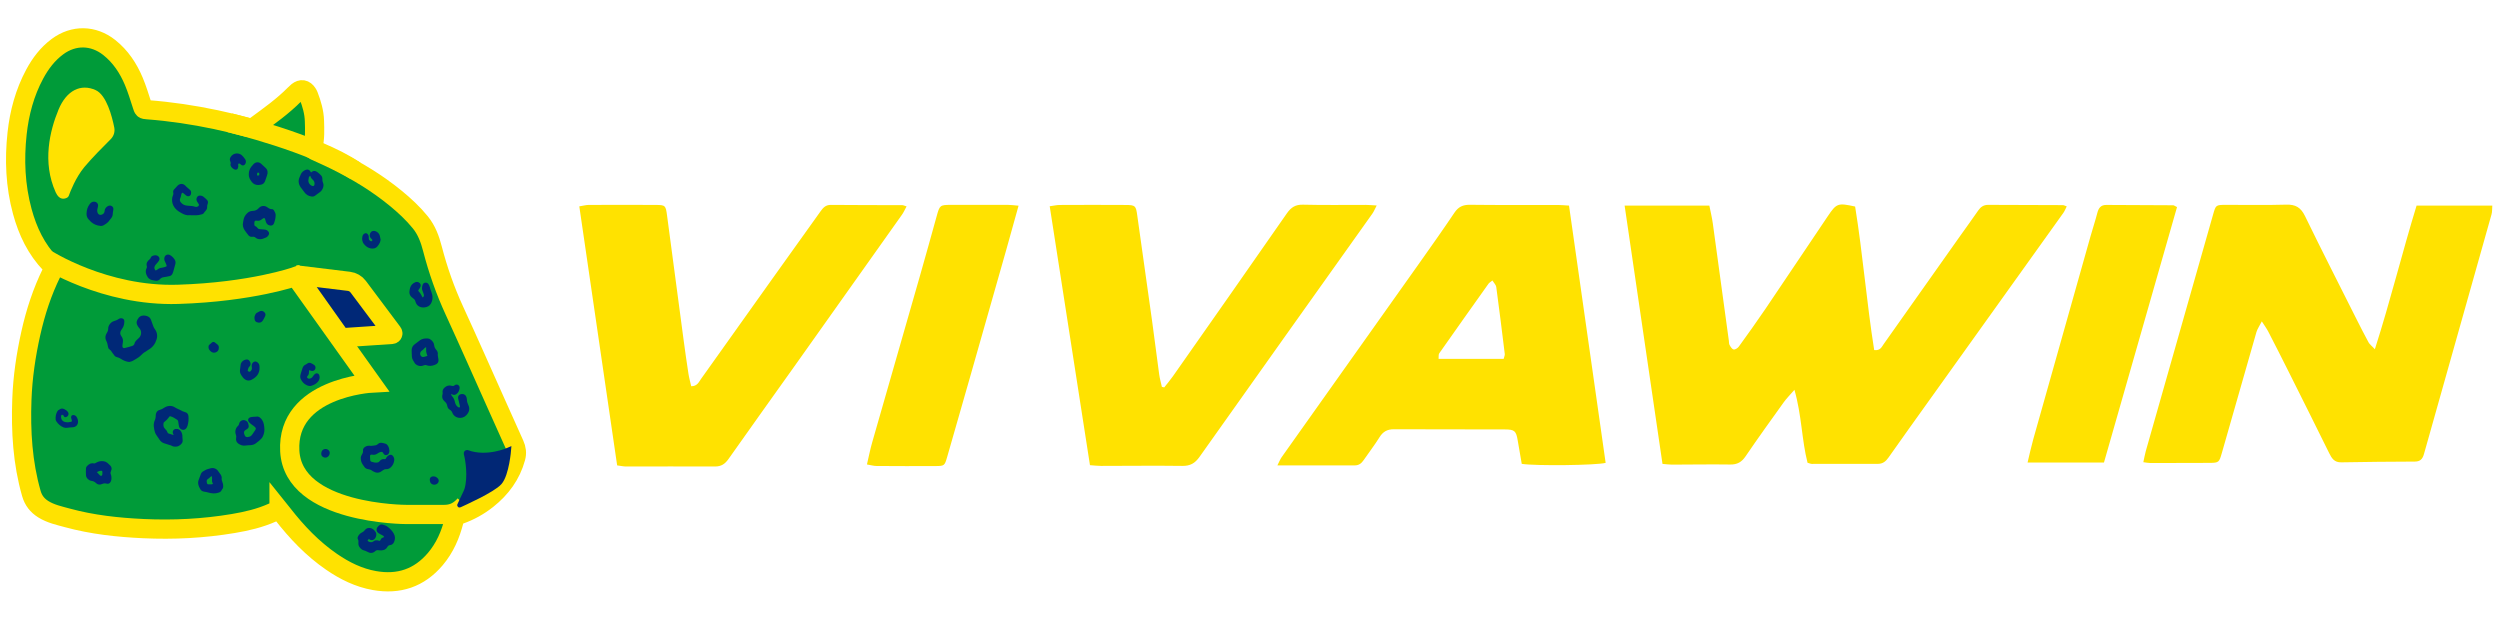 <svg width="1170" height="290" viewBox="0 0 1170 290" fill="none" xmlns="http://www.w3.org/2000/svg">
<path d="M130.599 238.473C129.415 239.014 128.479 239.448 127.538 239.868C121.673 242.497 115.477 243.941 109.173 245.005C95.24 247.351 81.21 248.049 67.116 247.395C55.119 246.839 43.199 245.551 31.577 242.38C27.726 241.327 23.748 240.487 20.277 238.322C17.474 236.57 15.611 234.229 14.67 230.926C10.561 216.544 9.703 201.88 10.234 187.035C10.614 176.527 12.135 166.195 14.427 155.96C16.625 146.115 19.731 136.578 24.201 127.509C25.347 125.182 25.639 125.68 23.67 123.626C16.966 116.64 12.954 108.235 10.439 98.981C7.173 86.956 6.661 74.745 8.001 62.452C9.059 52.734 11.575 43.372 16.23 34.699C18.912 29.708 22.275 25.254 26.887 21.829C34.473 16.205 43.706 16.361 51.121 22.229C56.43 26.434 60.028 31.903 62.617 38.04C64.147 41.67 65.283 45.47 66.507 49.226C67.131 51.143 67.043 51.202 68.978 51.348C79.777 52.163 90.463 53.763 101.047 55.997C105.995 57.041 110.904 58.261 115.794 59.559C117.29 59.954 118.436 59.812 119.66 58.915C125.968 54.275 132.369 49.758 137.892 44.153C138.331 43.709 138.78 43.27 139.267 42.884C141.037 41.499 142.548 41.753 143.815 43.631C144.045 43.972 144.259 44.343 144.405 44.728C145.878 48.563 147.043 52.48 147.16 56.627C147.277 60.715 147.467 64.817 146.438 68.832C146.107 70.115 147.072 70.359 147.867 70.73C150.943 72.169 154.058 73.52 157.1 75.028C167.06 79.975 176.547 85.707 185.161 92.766C189.339 96.185 193.297 99.854 196.729 104.079C199.703 107.742 201.244 112.001 202.389 116.445C204.963 126.402 208.366 136.042 212.666 145.398C219.379 160.014 225.863 174.732 232.439 189.411C235.218 195.607 237.967 201.817 240.775 208.002C241.697 210.037 241.975 212.008 241.36 214.237C239.157 222.247 234.506 228.54 228.105 233.643C224.171 236.78 219.813 239.195 215.069 240.863C213.646 241.366 212.9 242.039 212.495 243.644C210.838 250.23 208.181 256.386 203.744 261.63C196.213 270.528 186.623 273.714 175.25 271.704C167.879 270.402 161.322 267.153 155.204 262.952C146.253 256.811 138.882 249.034 132.247 240.512C131.745 239.863 131.218 239.234 130.599 238.463V238.473Z" fill="#009B39" stroke="#FFE200" stroke-width="9" stroke-miterlimit="10"/>
<path d="M31.454 92.478C31.805 92.283 32.068 91.961 32.205 91.58C32.873 89.707 35.398 83.112 39.474 78.189C42.837 74.13 48.639 68.276 51.807 65.14C53.241 63.72 53.87 61.686 53.48 59.705C52.441 54.456 49.838 44.47 44.773 42.177C37.826 39.031 31.132 42.289 27.398 51.285C23.318 61.115 19.681 75.911 26.072 90.029C27.832 93.912 30.343 93.098 31.459 92.478H31.454Z" fill="#FFE200"/>
<path d="M21.349 121.031C21.349 121.031 48.839 138.832 83.335 137.749C117.831 136.671 138.311 129.412 138.311 129.412L173.884 179.279C173.884 179.279 133.997 181.435 135.615 211.101C137.234 240.766 190.055 240.766 190.055 240.766H207.937C211.744 240.766 214.762 239.4 217.56 236.214" fill="#009B39"/>
<path d="M21.349 121.031C21.349 121.031 48.839 138.832 83.335 137.749C117.831 136.671 138.311 129.412 138.311 129.412L173.884 179.279C173.884 179.279 133.997 181.435 135.615 211.101C137.234 240.766 190.055 240.766 190.055 240.766H207.937C211.744 240.766 214.762 239.4 217.56 236.214" stroke="#FFE200" stroke-width="9" stroke-miterlimit="10"/>
<path d="M142.412 129.115L163.311 131.661C165.032 131.871 166.592 132.773 167.63 134.159L183.771 155.711C184.005 156.028 183.801 156.477 183.406 156.502L161.746 157.951C160.386 158.043 159.074 157.419 158.285 156.307L141.719 132.949L142.412 129.115Z" fill="#002877" stroke="#FFE200" stroke-width="9" stroke-miterlimit="10"/>
<path d="M218.697 211.608C218.292 211.457 217.922 211.949 218.044 212.364C218.814 215.013 220.091 223.262 218.351 229.043C218.243 229.394 218.102 229.736 217.946 230.072L214.977 236.405C214.953 236.478 215.021 236.551 215.094 236.517C216.796 235.722 230.729 229.526 233.912 225.906C237.32 222.033 238.217 210.383 238.217 210.383C238.217 210.383 227.916 215.067 218.697 211.608Z" fill="#012775" stroke="#012775" stroke-width="2" stroke-miterlimit="10"/>
<path d="M107.624 57.495C107.624 57.495 147.18 66.935 166.169 79.853L107.624 57.495Z" fill="#009B39"/>
<path d="M107.624 57.495C107.624 57.495 147.18 66.935 166.169 79.853" stroke="#FFE200" stroke-width="9" stroke-miterlimit="10"/>
<path d="M60.448 169.41C59.068 169.258 57.879 168.766 56.772 168.063C56.153 167.673 55.533 167.331 54.802 167.175C54.3 167.068 53.871 166.814 53.559 166.4C53.262 166.005 52.93 165.634 52.667 165.219C52.253 164.575 51.848 163.936 51.195 163.482C50.815 163.219 50.62 162.834 50.561 162.36C50.434 161.336 50.166 160.346 49.698 159.409C49.074 158.17 49.274 156.96 49.981 155.848C50.405 155.175 50.654 154.526 50.639 153.721C50.61 152.37 51.858 150.721 53.213 150.316C54.061 150.062 54.866 149.774 55.587 149.262C55.987 148.979 56.45 148.877 56.947 148.945C57.732 149.057 58.22 149.574 58.2 150.345C58.171 151.584 57.947 152.774 57.186 153.818C57.025 154.038 56.884 154.267 56.733 154.497C56.094 155.453 56.109 156.443 56.806 157.345C57.488 158.224 57.664 159.199 57.498 160.258C57.415 160.814 57.303 161.37 57.279 161.931C57.25 162.634 57.679 163.039 58.371 162.882C59.541 162.614 60.696 162.278 61.842 161.917C62.412 161.736 62.822 161.341 62.968 160.731C63.1 160.165 63.421 159.702 63.826 159.287C64.157 158.95 64.479 158.604 64.845 158.307C66.21 157.219 66.561 154.921 65.094 153.462C64.718 153.092 64.465 152.584 64.226 152.106C63.592 150.823 64.099 149.735 64.908 148.721C65.698 147.73 66.805 147.555 67.97 147.72C69.267 147.906 70.276 148.511 70.71 149.818C71.031 150.794 71.373 151.769 71.753 152.726C71.928 153.174 72.167 153.614 72.45 154.004C73.527 155.482 73.81 157.067 73.288 158.809C72.665 160.897 71.451 162.531 69.52 163.658C68.745 164.112 67.984 164.595 67.258 165.112C66.839 165.409 66.493 165.809 66.108 166.156C65.703 166.517 65.328 166.917 64.874 167.214C63.914 167.839 62.939 168.449 61.925 168.985C61.486 169.219 60.94 169.268 60.443 169.405L60.448 169.41Z" fill="#002877"/>
<path d="M79.446 194.792C78.7 195.821 77.896 196.719 76.921 197.465C76.769 197.582 76.594 197.748 76.565 197.914C76.389 198.875 76.394 199.836 77.145 200.592C77.657 201.109 78.139 201.612 78.359 202.324C78.427 202.549 78.666 202.807 78.885 202.885C79.641 203.158 80.426 203.363 81.279 203.612C81.157 203.339 81.055 203.129 80.967 202.91C80.552 201.919 81.177 200.875 82.269 200.729C83.322 200.587 84.267 201.075 84.774 201.988C85.228 202.807 85.413 203.671 85.374 204.602C85.359 204.988 85.442 205.373 85.457 205.763C85.471 206.076 85.51 206.407 85.442 206.705C85.198 207.778 83.877 208.832 82.756 208.983C81.82 209.11 80.962 209.037 80.153 208.525C79.928 208.383 79.636 208.354 79.373 208.271C78.49 207.993 77.593 207.749 76.726 207.432C75.887 207.124 75.2 206.593 74.702 205.846C74.186 205.066 73.64 204.305 73.123 203.519C72.63 202.768 72.353 201.934 72.197 201.056C72.011 200.017 71.811 198.982 72.06 197.929C72.133 197.621 72.182 197.299 72.319 197.017C72.699 196.202 72.903 195.368 72.879 194.46C72.869 194.055 72.972 193.631 73.118 193.25C73.41 192.494 74 192.006 74.81 191.816C75.507 191.65 76.082 191.304 76.672 190.914C78.286 189.836 80.289 189.548 82.025 190.748C82.449 191.04 82.951 191.231 83.419 191.455C83.687 191.587 83.989 191.66 84.243 191.821C85.028 192.319 85.856 192.685 86.768 192.924C87.685 193.163 88.123 193.914 88.201 194.807C88.333 196.304 88.197 197.787 87.772 199.236C87.675 199.563 87.529 199.88 87.353 200.173C86.442 201.7 84.623 201.309 83.955 200.065C83.736 199.651 83.702 199.134 83.614 198.661C83.521 198.158 83.502 197.641 83.38 197.148C83.322 196.904 83.161 196.612 82.956 196.485C81.942 195.86 80.986 195.114 79.782 194.836C79.685 194.811 79.587 194.811 79.446 194.792Z" fill="#002877"/>
<path d="M172.587 252.225C172.358 252.542 172.173 252.796 172.002 253.03C172.485 253.664 173.64 253.952 174.318 253.63C174.518 253.532 174.717 253.415 174.893 253.283C175.58 252.761 176.336 252.781 177.116 252.996C177.833 253.196 177.842 253.21 178.12 252.576C178.32 252.122 178.627 251.8 179.105 251.63C179.329 251.547 179.549 251.439 179.787 251.332C179.568 250.815 179.173 250.63 178.769 250.42C178.149 250.098 177.511 249.795 176.965 249.376C176.131 248.732 175.985 247.659 176.575 246.81C176.833 246.434 177.189 246.098 177.555 245.81C178.008 245.454 178.559 245.376 179.124 245.522C179.904 245.727 180.65 246.005 181.308 246.473C182.498 247.327 183.488 248.356 184.224 249.605C185.023 250.956 185.038 252.357 184.375 253.757C184.019 254.508 183.419 255.025 182.542 255.118C181.903 255.181 181.557 255.464 181.255 256.04C180.709 257.079 179.685 257.523 178.515 257.581C178.018 257.606 177.511 257.542 177.014 257.489C176.507 257.43 176.053 257.528 175.688 257.869C174.464 259.02 173.172 258.996 171.773 258.167C171.31 257.894 170.773 257.689 170.247 257.562C168.872 257.24 167.575 255.542 167.731 254.191C167.809 253.532 167.809 252.888 167.458 252.269C167.229 251.859 167.356 251.4 167.575 251C168.004 250.2 168.604 249.547 169.452 249.161C169.901 248.956 170.257 248.688 170.554 248.308C171.12 247.576 171.826 247.025 172.826 247.068C173.24 247.088 173.684 247.171 174.05 247.351C174.83 247.737 175.41 248.361 175.839 249.093C176.448 250.132 175.985 251.854 174.956 252.503C174.386 252.864 173.781 252.903 173.172 252.581C172.996 252.488 172.836 252.376 172.587 252.22V252.225Z" fill="#002877"/>
<path d="M129.011 100.668C128.972 102.239 128.66 103.356 128.27 104.43C127.772 105.805 126.441 105.722 125.598 105.283C124.984 104.966 124.642 104.43 124.443 103.8C124.311 103.381 124.209 102.947 124.062 102.532C123.897 102.064 123.658 101.961 123.199 102.171C122.975 102.273 122.775 102.434 122.59 102.595C121.888 103.205 121.098 103.449 120.153 103.273C119.441 103.142 119.119 103.405 119.041 104.108C119.012 104.376 119.031 104.644 119.022 104.913C119.007 105.391 119.129 105.732 119.665 105.932C119.987 106.054 120.279 106.361 120.484 106.654C120.738 107.015 121.035 107.2 121.464 107.235C122.239 107.298 123.014 107.376 123.789 107.43C124.594 107.488 125.242 107.81 125.676 108.479C126.017 109.001 126.007 109.527 125.676 110.064C125.369 110.562 124.969 110.962 124.423 111.186C123.546 111.542 122.692 111.972 121.698 111.952C120.942 111.937 120.245 111.767 119.675 111.274C119.226 110.889 118.744 110.728 118.154 110.815C117.301 110.947 116.638 110.65 116.136 109.957C115.614 109.235 115.029 108.562 114.541 107.82C113.786 106.674 113.415 105.425 113.761 104.049C113.854 103.669 113.908 103.278 113.966 102.893C114.166 101.629 114.824 100.62 115.741 99.737C116.423 99.078 117.232 98.737 118.168 98.712C119.343 98.688 120.304 98.293 121.079 97.415C122.229 96.122 123.926 96.122 125.145 97.029C125.798 97.517 126.456 97.917 127.324 97.897C127.767 97.888 128.055 98.195 128.27 98.541C128.742 99.312 129.045 100.132 129.001 100.644L129.011 100.668Z" fill="#002877"/>
<path d="M173.611 208.675C174.357 208.588 175.113 208.539 175.844 208.388C176.19 208.314 176.546 208.1 176.804 207.861C177.341 207.368 177.955 207.129 178.657 207.231C179.295 207.324 179.919 207.524 180.543 207.7C180.704 207.744 180.851 207.866 180.987 207.978C181.957 208.749 182.513 210.734 182.099 211.885C181.869 212.524 181.426 212.934 180.738 212.993C180.08 213.046 179.676 212.637 179.373 212.115C178.993 211.446 178.788 211.334 178.052 211.558C177.609 211.695 177.15 211.89 176.785 212.168C175.995 212.768 175.152 212.983 174.172 212.788C173.528 212.656 173.192 212.885 173.172 213.51C173.158 214.09 173.241 214.676 173.26 215.261C173.275 215.725 173.548 215.983 173.952 216.125C174.762 216.412 175.605 216.564 176.468 216.491C176.902 216.456 177.292 216.29 177.57 215.929C178.169 215.149 178.925 214.695 179.968 214.881C180.295 214.939 180.485 214.783 180.636 214.525C180.792 214.246 180.924 213.939 181.148 213.715C181.436 213.427 181.772 213.139 182.142 212.973C182.908 212.632 183.566 212.861 184.024 213.559C184.429 214.178 184.604 214.866 184.487 215.593C184.297 216.783 183.815 217.847 182.908 218.691C182.308 219.252 181.606 219.613 180.743 219.569C180.188 219.539 179.71 219.72 179.271 220.037C179.047 220.198 178.823 220.354 178.603 220.515C177.282 221.496 175.946 221.374 174.601 220.579C174.43 220.476 174.255 220.374 174.099 220.252C173.592 219.857 173.007 219.666 172.373 219.583C171.529 219.471 170.852 219.12 170.423 218.364C170.228 218.022 169.974 217.715 169.745 217.393C169.053 216.432 168.834 215.325 168.838 214.193C168.838 213.734 169.063 213.237 169.311 212.837C169.701 212.212 169.979 211.627 169.896 210.856C169.789 209.861 170.472 209.29 171.305 208.89C172.032 208.544 172.817 208.558 173.606 208.68L173.611 208.675Z" fill="#002877"/>
<path d="M85.481 90.16C84.92 90.38 84.857 90.824 84.799 91.224C84.721 91.785 84.574 92.317 84.34 92.839C84.033 93.517 84.135 94.136 84.652 94.741C85.437 95.673 86.412 96.161 87.631 96.244C88.43 96.297 89.235 96.346 90.029 96.449C90.497 96.507 90.956 96.663 91.414 96.79C92.038 96.961 92.818 96.683 93.076 96.127C93.15 95.966 93.091 95.698 92.998 95.527C92.774 95.117 92.472 94.751 92.243 94.346C91.926 93.79 91.833 93.2 92.072 92.58C92.35 91.863 92.92 91.458 93.695 91.536C94.134 91.58 94.641 91.653 94.978 91.897C95.68 92.4 96.328 92.985 96.918 93.609C97.391 94.112 97.435 94.785 97.191 95.41C96.981 95.951 96.903 96.493 96.933 97.058C96.933 97.132 96.933 97.205 96.923 97.278C96.801 98.366 95.831 98.942 95.314 99.79C95.056 100.215 94.529 100.264 94.071 100.4C92.521 100.859 90.946 100.8 89.362 100.727C89.186 100.717 89.006 100.683 88.835 100.708C87.382 100.912 86.12 100.41 84.906 99.712C84.472 99.464 84.028 99.229 83.619 98.947C81.342 97.38 80.182 95.195 80.616 92.444C80.64 92.278 80.689 92.107 80.757 91.951C81.045 91.322 81.254 90.717 81.059 89.99C80.923 89.492 81.186 88.97 81.542 88.57C82.064 87.975 82.595 87.39 83.16 86.834C84.033 85.975 85.564 85.653 86.773 86.912C86.944 87.092 87.1 87.287 87.285 87.453C87.684 87.814 88.075 88.195 88.513 88.512C89.391 89.146 89.576 89.741 89.386 90.756C89.206 91.731 88.143 92.151 87.28 91.614C86.885 91.365 86.553 91.014 86.188 90.722C85.944 90.522 85.686 90.336 85.471 90.17L85.481 90.16Z" fill="#002877"/>
<path d="M123.744 201.041C123.769 202.168 123.486 203.217 123.013 204.236C122.594 205.144 121.848 205.758 121.122 206.393C120.654 206.797 120.151 207.168 119.649 207.539C118.923 208.076 118.08 208.28 117.187 208.344C116.437 208.398 115.676 208.388 114.94 208.51C113.648 208.719 112.551 208.319 111.542 207.617C110.582 206.949 110.328 205.963 110.523 204.885C110.616 204.378 110.591 203.934 110.401 203.461C109.826 202.017 110.221 200.348 111.391 199.304C111.688 199.041 111.835 198.758 111.893 198.363C112.039 197.382 112.931 196.631 113.911 196.597C114.925 196.558 115.871 197.202 116.144 198.124C116.246 198.475 116.329 198.836 116.388 199.197C116.505 199.904 116.203 200.431 115.593 200.812C115.34 200.973 115.081 201.124 114.842 201.299C114.199 201.778 114.038 202.295 114.277 203.041C114.316 203.158 114.365 203.27 114.399 203.387C114.73 204.553 115.452 204.797 116.841 204.334C117.373 204.158 117.772 203.783 118.08 203.305C118.504 202.641 118.952 201.992 119.406 201.348C119.839 200.729 119.869 200.397 119.313 199.851C118.84 199.387 118.25 199.041 117.728 198.626C117.304 198.285 116.846 197.963 116.51 197.553C115.798 196.694 116.066 195.684 117.129 195.294C117.65 195.104 118.255 195.104 118.821 195.045C119.167 195.006 119.527 195.07 119.859 194.992C120.654 194.816 121.258 195.06 121.843 195.587C123.096 196.714 123.515 198.158 123.661 199.729C123.7 200.168 123.725 200.607 123.754 201.046L123.744 201.041Z" fill="#002877"/>
<path d="M204.865 166.092C204.904 166.399 204.958 166.858 205.026 167.312C205.046 167.458 205.095 167.599 205.124 167.741C205.45 169.399 204.914 170.268 203.286 170.848C201.979 171.312 200.687 171.385 199.396 170.873C199.074 170.746 198.84 170.804 198.547 170.931C197.114 171.546 195.759 171.414 194.53 170.434C194.394 170.326 194.248 170.209 194.17 170.063C193.619 169.039 192.79 168.136 192.761 166.892C192.736 165.843 192.624 164.794 192.658 163.75C192.697 162.619 193.229 161.706 194.199 161.028C194.993 160.472 195.73 159.843 196.519 159.272C197.631 158.472 198.918 158.316 200.244 158.409C200.624 158.438 201.048 158.584 201.355 158.804C202.311 159.482 203.076 160.316 203.188 161.531C203.266 162.37 203.598 163.097 204.159 163.711C204.744 164.355 205.031 165.072 204.87 166.092H204.865ZM199.459 162.56C198.937 162.609 198.962 162.633 198.65 162.98C198.304 163.36 197.953 163.76 197.524 164.028C196.397 164.721 196.3 166.219 197.407 166.936C197.621 167.077 197.982 167.112 198.245 167.058C198.82 166.946 199.371 166.746 200.029 166.555C199.859 165.999 199.576 165.365 199.478 164.707C199.376 164.024 199.454 163.316 199.454 162.56H199.459Z" fill="#002877"/>
<path d="M211.042 184.513C211.232 184.849 211.344 185.176 211.563 185.41C212.28 186.181 212.67 187.084 212.889 188.084C213.099 189.035 213.489 189.908 214.337 190.494C214.518 190.621 214.805 190.743 214.99 190.694C215.307 190.606 215.283 190.269 215.229 190.001C215.078 189.284 214.903 188.577 214.737 187.864C214.62 187.367 214.454 186.869 214.396 186.367C214.269 185.249 214.956 184.488 216.117 184.391C217.179 184.303 218.086 184.937 218.33 185.962C218.423 186.342 218.51 186.728 218.52 187.118C218.544 187.967 218.793 188.742 219.164 189.503C220.056 191.333 219.558 192.957 218.218 194.353C216.248 196.411 212.68 195.801 211.705 193.191C211.476 192.582 211.11 192.123 210.554 191.796C209.838 191.377 209.448 190.762 209.316 189.967C209.184 189.172 208.853 188.523 208.19 187.967C207.127 187.069 206.688 185.918 207.103 184.537C207.171 184.313 207.195 184.049 207.151 183.82C206.961 182.83 207.351 182.03 208.058 181.386C209.043 180.483 210.203 180.152 211.529 180.591C211.939 180.727 212.295 180.698 212.646 180.405C213.157 179.976 213.747 179.791 214.376 180.161C215.01 180.537 215.195 181.132 215.088 181.81C214.922 182.854 214.527 183.781 213.596 184.425C212.967 184.859 212.324 184.976 211.627 184.586C211.519 184.527 211.398 184.493 211.285 184.454C211.266 184.449 211.237 184.464 211.032 184.523L211.042 184.513Z" fill="#002877"/>
<path d="M72.865 126.631C73.191 126.436 73.528 126.285 73.806 126.06C74.386 125.587 75.015 125.348 75.785 125.289C76.443 125.241 77.082 124.953 77.725 124.748C77.993 124.665 78.037 124.426 77.954 124.201C77.754 123.655 77.584 123.084 77.291 122.582C76.935 121.972 76.809 121.353 76.921 120.679C77.13 119.391 78.442 118.738 79.597 119.396C80.543 119.933 81.289 120.709 81.83 121.635C82.205 122.279 82.225 122.992 82.03 123.704C81.713 124.86 81.396 126.016 81.07 127.168C80.982 127.47 80.855 127.768 80.728 128.06C80.465 128.655 80.021 129.075 79.358 129.212C78.476 129.397 77.594 129.607 76.701 129.714C75.956 129.802 75.341 130.075 74.873 130.621C74.21 131.397 73.372 131.534 72.421 131.319C71.641 131.143 70.812 131.119 70.13 130.646C69.789 130.412 69.418 130.158 69.199 129.821C68.302 128.441 67.834 126.997 68.653 125.392C68.775 125.153 68.794 124.802 68.716 124.548C68.316 123.216 68.926 122.265 69.906 121.46C70.203 121.216 70.437 120.982 70.554 120.601C70.71 120.099 71.139 119.816 71.631 119.655C72.509 119.372 73.367 119.333 74.113 119.982C74.649 120.45 74.829 121.167 74.469 121.855C74.201 122.367 73.806 122.826 73.406 123.255C72.977 123.709 72.567 124.158 72.353 124.753C72.094 125.455 72.314 126.026 72.865 126.626V126.631Z" fill="#002877"/>
<path d="M52.238 219.515C52.131 219.862 52.067 220.228 51.911 220.55C51.692 220.993 51.638 221.403 51.828 221.881C52.15 222.691 52.223 223.555 52.121 224.408C52.077 224.784 51.95 225.179 51.765 225.511C51.322 226.301 50.688 226.589 49.805 226.326C49.098 226.111 48.494 226.204 47.846 226.491C46.763 226.974 45.715 226.901 44.867 226.028C44.258 225.404 43.541 225.135 42.688 225.023C41.537 224.872 40.353 223.691 40.25 222.535C40.153 221.418 40.182 220.291 40.231 219.169C40.245 218.832 40.426 218.442 40.66 218.184C41.508 217.252 42.522 216.603 43.892 216.871C44.345 216.959 44.672 216.744 45.008 216.54C46.105 215.886 47.285 215.681 48.552 215.866C49.196 215.959 49.766 216.203 50.249 216.603C50.727 216.998 51.166 217.437 51.604 217.871C52.058 218.315 52.218 218.866 52.243 219.501L52.238 219.515ZM45.345 220.954C45.774 221.408 46.188 221.852 46.602 222.296C46.671 222.369 46.739 222.442 46.817 222.501C47.304 222.862 47.763 222.716 47.86 222.125C47.928 221.72 47.923 221.301 47.914 220.886C47.904 220.408 47.772 220.306 47.256 220.315C46.529 220.33 45.9 220.618 45.345 220.954Z" fill="#002877"/>
<path d="M103.717 224.301C103.795 224.598 103.868 225.086 104.054 225.525C104.346 226.218 104.492 226.921 104.468 227.667C104.448 228.14 104.346 228.584 103.995 228.945C103.863 229.082 103.756 229.262 103.688 229.443C103.454 230.057 102.957 230.321 102.362 230.535C100.67 231.145 99.008 230.96 97.336 230.467C96.741 230.292 96.122 230.194 95.508 230.092C94.83 229.979 94.264 229.706 93.879 229.14C93.348 228.36 92.963 227.511 92.787 226.584C92.636 225.764 92.778 224.989 93.119 224.223C93.416 223.555 93.66 222.862 93.884 222.164C94.084 221.53 94.406 221.013 94.986 220.642C95.81 220.115 96.653 219.642 97.623 219.423C97.818 219.379 98.013 219.32 98.204 219.257C99.895 218.701 101.402 219.266 102.308 220.774C102.498 221.086 102.723 221.384 102.957 221.671C103.532 222.389 103.927 223.159 103.722 224.296L103.717 224.301ZM99.013 222.754C98.681 223.037 98.501 223.189 98.316 223.345C98.033 223.589 97.789 223.891 97.467 224.062C96.77 224.433 96.644 224.974 96.775 225.672C96.96 226.647 96.98 226.686 98.023 226.682C98.564 226.682 99.125 226.769 99.676 226.447C99.242 225.755 99.154 225.018 99.242 224.242C99.271 223.998 99.281 223.75 99.252 223.511C99.227 223.311 99.13 223.115 99.013 222.75V222.754Z" fill="#002877"/>
<path d="M145.541 80.73C146.472 79.876 147.428 79.774 148.456 80.486C149.085 80.92 149.641 81.467 150.182 82.003C150.674 82.496 150.899 83.121 150.869 83.813C150.845 84.433 150.923 85.018 151.186 85.599C151.786 86.916 151.025 88.911 149.841 89.819C149.056 90.424 148.237 90.989 147.442 91.585C146.955 91.955 146.433 92.048 145.819 91.97C144.288 91.775 143.162 91.028 142.323 89.789C141.938 89.219 141.514 88.672 141.08 88.135C139.803 86.555 139.354 84.852 140.203 82.935C140.412 82.462 140.602 81.984 140.807 81.516C141.251 80.506 142.07 79.891 143.079 79.491C143.981 79.135 144.693 79.374 145.224 80.174C145.331 80.335 145.419 80.506 145.546 80.73H145.541ZM145.239 82.267C144.693 82.564 144.478 82.925 144.478 83.442C144.478 83.706 144.381 83.969 144.337 84.233C144.156 85.37 145.01 86.687 146.136 87.018C146.682 87.179 147.018 87.023 147.145 86.467C147.335 85.604 147.12 84.804 146.462 84.194C145.882 83.662 145.375 83.111 145.239 82.267Z" fill="#002877"/>
<path d="M197.87 139.197C198.323 138.866 198.479 138.397 198.352 137.871C198.226 137.353 198.05 136.836 197.826 136.349C197.368 135.373 197.436 134.397 197.753 133.417C197.933 132.851 198.289 132.412 198.928 132.295C199.591 132.178 200.142 132.441 200.502 132.953C200.78 133.343 201.004 133.807 201.117 134.265C201.316 135.1 201.599 135.89 201.911 136.69C202.613 138.51 202.642 140.398 201.638 142.149C201.039 143.188 199.995 143.69 198.791 143.856C197.075 144.09 195.154 143.456 194.496 141.349C194.433 141.139 194.345 140.934 194.282 140.724C194.174 140.359 193.96 140.085 193.633 139.861C193.243 139.598 192.873 139.295 192.541 138.968C191.81 138.251 191.488 137.368 191.61 136.363C191.678 135.807 191.771 135.246 191.927 134.709C192.283 133.485 193.112 132.636 194.296 132.109C195.032 131.782 195.827 131.938 196.388 132.46C196.982 133.012 197.007 133.675 196.719 134.348C196.549 134.744 196.266 135.105 196.003 135.451C195.769 135.758 195.637 136.075 195.939 136.373C196.739 137.149 197.192 138.134 197.709 139.08C197.728 139.115 197.787 139.134 197.889 139.193L197.87 139.197Z" fill="#002877"/>
<path d="M47.05 105.728C45.354 105.581 43.847 104.976 42.59 103.845C42.224 103.513 41.912 103.123 41.561 102.776C40.757 101.971 40.449 100.981 40.498 99.888C40.566 98.293 40.981 96.79 41.995 95.502C42.531 94.825 43.179 94.302 44.15 94.371C45.193 94.444 45.934 95.186 45.9 96.205C45.885 96.615 45.783 97.029 45.675 97.425C45.461 98.2 45.378 98.956 45.739 99.718C46.1 100.469 46.899 100.771 47.679 100.439C48.459 100.108 48.913 99.615 48.956 98.727C49.005 97.829 49.488 97.112 50.258 96.595C50.916 96.156 51.623 96.039 52.31 96.454C53.008 96.873 53.168 97.547 53.022 98.317C52.9 98.942 52.778 99.571 52.759 100.205C52.739 100.986 52.422 101.62 51.95 102.21C51.53 102.732 51.15 103.279 50.706 103.781C50.419 104.108 50.063 104.381 49.712 104.649C49.439 104.859 49.117 105.015 48.834 105.215C48.303 105.591 47.728 105.781 47.055 105.728H47.05Z" fill="#002877"/>
<path d="M116.431 81.452C116.45 80.121 116.874 78.915 117.727 77.867C118.025 77.501 118.337 77.154 118.659 76.813C119.673 75.745 121.091 75.662 122.212 76.637C122.924 77.257 123.602 77.911 124.284 78.555C125.357 79.569 125.445 80.799 124.977 82.077C124.689 82.857 124.421 83.638 124.167 84.428C123.646 86.058 122.695 86.482 121.042 86.575C119.755 86.648 118.659 86.218 117.835 85.15C116.977 84.038 116.353 82.886 116.426 81.452H116.431ZM120.248 82.033C120.433 82.087 120.55 82.135 120.667 82.15C121.013 82.199 121.262 82.062 121.345 81.73C121.423 81.413 121.413 81.096 121.116 80.872C120.808 80.642 120.457 80.745 120.37 81.106C120.297 81.403 120.292 81.711 120.253 82.033H120.248Z" fill="#002877"/>
<path d="M121.477 172.214C121.477 174.849 120.01 176.566 117.757 177.717C116.417 178.405 114.998 178.186 113.74 176.732C113.448 176.395 113.219 176.015 112.965 175.649C112.409 174.844 112.171 173.98 112.331 173.005C112.458 172.234 112.546 171.453 112.619 170.678C112.717 169.663 113.789 168.409 115.281 168.248C115.851 168.185 116.329 168.356 116.675 168.805C117.382 169.717 117.592 170.775 116.641 171.634C116.168 172.058 116.173 172.693 115.959 173.229C115.842 173.522 116.085 173.732 116.329 173.878C116.587 174.034 116.86 174.039 117.104 173.849C117.65 173.424 117.933 172.873 117.884 172.185C117.865 171.917 117.767 171.653 117.777 171.385C117.792 171.029 117.796 170.639 117.938 170.322C118.269 169.566 119.001 169.102 119.62 169.17C120.351 169.248 121.238 170.088 121.384 170.892C121.462 171.322 121.448 171.766 121.477 172.205V172.214Z" fill="#002877"/>
<path d="M144.664 173.239C144.625 173.688 144.581 173.995 144.581 174.302C144.581 174.912 144.439 175.463 143.986 175.907C143.732 176.156 143.581 176.454 143.796 176.761C144.015 177.073 144.366 177.259 144.771 177.205C145.361 177.132 145.882 176.907 146.238 176.41C146.453 176.107 146.657 175.8 146.891 175.517C147.043 175.327 147.213 175.137 147.418 175C148.227 174.449 149.163 174.756 149.451 175.678C149.792 176.771 149.514 177.776 148.807 178.639C148.018 179.6 146.926 180.166 145.741 180.542C144.976 180.786 144.239 180.581 143.547 180.269C142.207 179.664 141.31 178.61 140.739 177.332C140.408 176.585 140.481 175.756 140.739 174.966C140.973 174.244 141.183 173.517 141.412 172.795C141.534 172.424 141.631 172.034 141.826 171.697C142.007 171.39 142.25 171.063 142.553 170.892C143.089 170.59 143.62 170.312 144.122 169.946C144.4 169.741 144.985 169.731 145.336 169.863C145.98 170.112 146.594 170.473 147.14 170.892C147.701 171.322 147.793 172.141 147.496 172.78C147.184 173.444 146.448 173.756 145.658 173.546C145.375 173.473 145.097 173.375 144.668 173.239H144.664Z" fill="#002877"/>
<path d="M31.645 197.67C32.162 197.587 32.689 197.548 33.191 197.417C33.664 197.29 33.722 197.129 33.6 196.646C33.513 196.29 33.366 195.943 33.308 195.587C33.142 194.553 33.849 194.002 34.873 194.333C35.326 194.48 35.667 194.768 35.892 195.163C36.316 195.924 36.593 196.729 36.511 197.617C36.394 198.909 35.541 199.783 34.219 199.948C33.746 200.007 33.269 200.007 32.791 200.051C32.343 200.09 31.894 200.134 31.45 200.197C30.865 200.285 30.305 200.256 29.749 200.031C28.311 199.441 27.209 198.47 26.38 197.202C26.224 196.958 26.073 196.67 26.049 196.392C25.937 195.08 26.122 193.807 26.761 192.631C27.073 192.055 27.609 191.675 28.213 191.402C28.769 191.148 29.315 191.143 29.886 191.387C30.617 191.699 31.246 192.133 31.728 192.738C32.372 193.543 32.084 194.646 31.158 195.099C30.509 195.416 30.105 195.275 29.788 194.631C29.734 194.524 29.691 194.372 29.598 194.324C29.393 194.216 29.14 194.075 28.935 194.114C28.798 194.143 28.647 194.436 28.618 194.631C28.36 196.392 29.476 197.607 31.324 197.607C31.426 197.607 31.523 197.607 31.626 197.607C31.626 197.631 31.636 197.651 31.636 197.675L31.645 197.67Z" fill="#002877"/>
<path d="M178.136 112.196C178.024 112.62 177.975 113.147 177.756 113.596C177.468 114.186 177.097 114.752 176.673 115.259C175.752 116.352 174.509 116.518 173.183 116.191C171.988 115.898 171.072 115.123 170.336 114.225C169.439 113.132 169.322 111.8 169.643 110.459C169.756 110.005 170.048 109.62 170.477 109.361C171.135 108.961 171.73 109.078 172.178 109.703C172.525 110.186 172.642 110.727 172.583 111.308C172.539 111.718 172.607 112.103 172.885 112.41C173.061 112.601 173.3 112.757 173.543 112.864C173.792 112.971 174.036 112.883 174.192 112.64C174.338 112.41 174.275 112.23 174.094 112.049C173.899 111.859 173.719 111.654 173.534 111.454C172.666 110.513 173.032 109.171 173.685 108.517C174.206 108 175.191 107.893 176.01 108.298C176.878 108.727 177.492 109.395 177.751 110.313C177.916 110.898 177.999 111.508 178.141 112.201L178.136 112.196Z" fill="#002877"/>
<path d="M111.57 77.555C111.477 77.974 111.438 78.418 111.277 78.813C111.097 79.267 110.658 79.452 110.175 79.399C109.171 79.287 108.03 78.213 107.874 77.233C107.855 77.111 107.811 76.969 107.86 76.872C108.138 76.316 107.889 75.833 107.694 75.33C107.445 74.691 107.567 74.091 107.918 73.506C109.176 71.403 111.813 71.413 113.164 72.652C113.759 73.198 114.271 73.847 114.729 74.511C115.138 75.101 115.187 75.794 114.914 76.481C114.607 77.257 113.651 77.857 112.745 77.018C112.598 76.882 112.457 76.73 112.281 76.647C112.096 76.564 111.848 76.481 111.672 76.54C111.555 76.579 111.497 76.852 111.458 77.028C111.423 77.194 111.448 77.369 111.448 77.54C111.487 77.545 111.521 77.555 111.56 77.559L111.57 77.555Z" fill="#002877"/>
<path d="M119.083 148.832C119.054 148.188 119.268 147.564 119.61 146.988C119.732 146.783 119.907 146.578 120.107 146.456C120.565 146.173 121.053 145.929 121.54 145.69C122.252 145.334 122.988 145.461 123.617 146.017C124.222 146.559 124.426 147.222 124.105 147.934C123.783 148.647 123.417 149.349 122.998 150.008C122.545 150.715 121.862 151.101 120.965 150.993C119.702 150.842 119.093 150.149 119.088 148.832H119.083Z" fill="#002877"/>
<path d="M102.4 162.731C102.429 163.712 102.044 164.39 101.225 164.79C100.396 165.195 99.597 165.165 98.821 164.59C98.08 164.038 97.583 163.39 97.573 162.448C97.569 162.038 97.656 161.653 97.949 161.365C98.349 160.965 98.778 160.585 99.236 160.248C99.626 159.96 100.104 159.95 100.508 160.228C100.962 160.531 101.391 160.872 101.79 161.233C102.258 161.653 102.483 162.19 102.4 162.731Z" fill="#002877"/>
<path d="M201.144 224.74C200.988 223.11 202.436 222.681 203.733 223.081C204.138 223.208 204.523 223.52 204.825 223.832C205.586 224.623 205.454 225.74 204.576 226.398C203.597 227.135 202.119 226.925 201.471 225.906C201.261 225.574 201.247 225.13 201.144 224.74Z" fill="#002877"/>
<path d="M154.309 212.09C154.285 213.158 153.286 214.183 152.286 214.173C151.184 214.163 150.302 213.354 150.341 212.349C150.4 210.895 151.165 210.187 152.34 210.134C153.247 210.09 154.436 210.89 154.309 212.09Z" fill="#002877"/>
<path d="M760.327 96.233H799.978C800.553 99.13 801.212 101.788 801.583 104.48C804.118 122.797 806.601 141.114 809.101 159.43C809.203 160.112 809.118 160.896 809.439 161.458C809.912 162.293 810.588 163.417 811.348 163.554C812.058 163.69 813.258 162.923 813.764 162.208C818.005 156.346 822.228 150.451 826.283 144.47C836.048 130.055 845.695 115.572 855.426 101.158C859.531 95.075 860.123 94.904 868.198 96.659C871.797 118.878 873.588 141.557 877.119 163.826C880.008 164.201 880.633 162.344 881.579 161.015C893.523 144.129 905.451 127.244 917.395 110.359C920.183 106.423 923.038 102.521 925.775 98.551C926.94 96.864 928.292 95.876 930.421 95.876C942.078 95.944 953.735 95.944 965.409 95.995C965.882 95.995 966.338 96.284 967.234 96.591C966.659 97.716 966.271 98.772 965.629 99.658C941.571 133.31 917.496 166.944 893.422 200.579C890.212 205.06 887.019 209.575 883.843 214.091C882.609 215.863 881.207 217.09 878.825 217.09C868.536 217.038 858.248 217.107 847.959 217.107C847.469 217.107 846.979 216.868 845.931 216.578C843.195 205.946 843.245 194.462 839.799 182.433C837.586 184.988 836.048 186.505 834.815 188.226C828.784 196.626 822.735 205.026 816.924 213.563C815.065 216.289 813.004 217.447 809.727 217.396C800.637 217.26 791.548 217.43 782.459 217.447C781.124 217.447 779.79 217.243 778.049 217.107C772.136 176.844 766.274 136.769 760.327 96.25V96.233Z" fill="#FFE200"/>
<path d="M1111.44 163.434C1118.76 140.585 1124.18 118.35 1130.96 96.216H1166.4C1166.28 97.75 1166.39 99.113 1166.03 100.34C1155.51 137.723 1144.93 175.089 1134.42 212.472C1133.76 214.84 1132.65 215.999 1130.18 216.016C1118.69 216.084 1107.2 216.135 1095.72 216.374C1092.49 216.442 1091.29 214.551 1090.07 212.097C1083.82 199.403 1077.49 186.743 1071.15 174.084C1067.99 167.762 1064.78 161.458 1061.54 155.171C1060.85 153.842 1059.95 152.632 1058.53 150.4C1057.4 152.615 1056.45 153.944 1056.01 155.426C1050.56 174.322 1045.17 193.235 1039.78 212.148C1038.58 216.34 1038.38 216.595 1034.2 216.63C1024.95 216.698 1015.69 216.698 1006.41 216.698C1005.43 216.698 1004.45 216.476 1003.08 216.306C1003.51 214.397 1003.78 212.711 1004.23 211.109C1014.71 174.22 1025.22 137.348 1035.71 100.459C1036.99 95.944 1036.99 95.893 1041.64 95.876C1051.06 95.841 1060.51 96.063 1069.94 95.773C1074.28 95.637 1076.76 97.051 1078.72 101.072C1086.64 117.361 1094.89 133.497 1103.01 149.684C1104.79 153.228 1106.6 156.755 1108.49 160.248C1108.94 161.083 1109.81 161.696 1111.44 163.434Z" fill="#FFE200"/>
<path d="M734.293 96.182C740.02 136.462 745.73 176.571 751.441 216.612C747.352 217.771 718.733 218.112 712.178 217.09C711.57 213.597 710.928 209.899 710.303 206.202C709.542 201.686 708.884 200.988 704.255 200.971C686.938 200.903 669.621 200.971 652.304 200.886C649.212 200.886 647.219 202.027 645.58 204.668C643.316 208.332 640.647 211.739 638.214 215.3C637.183 216.817 635.984 217.805 634.024 217.805C622.215 217.771 610.389 217.805 597.819 217.805C598.647 216.186 599.103 214.977 599.813 213.954C621.336 183.591 642.911 153.245 664.451 122.865C669.925 115.129 675.399 107.394 680.687 99.522C682.528 96.779 684.674 95.79 687.951 95.841C701.67 96.012 715.388 95.91 729.089 95.927C730.593 95.927 732.114 96.097 734.259 96.216L734.293 96.182ZM703.714 167.95C703.95 166.961 704.305 166.297 704.238 165.683C702.954 155.222 701.67 144.76 700.251 134.315C700.115 133.327 699.169 132.441 698.443 131.265C697.547 131.998 696.922 132.322 696.568 132.85C688.881 143.652 681.194 154.489 673.574 165.343C673.169 165.905 673.354 166.893 673.253 167.95H703.731H703.714Z" fill="#FFE200"/>
<path d="M288.819 217.771C282.889 177.236 277.027 137.127 271.114 96.574C272.871 96.302 274.155 95.927 275.439 95.91C285.896 95.859 296.371 95.841 306.829 95.91C311.407 95.927 311.559 96.131 312.184 100.868C314.786 120.394 317.354 139.921 319.973 159.447C320.665 164.593 321.392 169.722 322.186 174.85C322.49 176.844 323.047 178.786 323.487 180.763C326.325 180.763 327.051 178.786 328.082 177.338C339.198 161.765 350.281 146.157 361.381 130.567C368.882 120.037 376.434 109.541 383.935 99.011C385.168 97.273 386.368 95.859 388.834 95.893C399.985 96.012 411.135 95.961 422.285 96.012C422.759 96.012 423.232 96.284 424.279 96.591C423.502 98.005 422.928 99.352 422.1 100.51C405.357 124.143 388.598 147.759 371.822 171.375C361.533 185.84 351.177 200.272 340.955 214.789C339.317 217.124 337.543 218.333 334.637 218.316C320.75 218.248 306.846 218.316 292.958 218.316C291.793 218.316 290.627 218.044 288.819 217.805V217.771Z" fill="#FFE200"/>
<path d="M544.889 181.274C546.223 179.57 547.626 177.917 548.876 176.162C566.699 150.758 584.54 125.353 602.245 99.863C604.222 97.034 606.249 95.705 609.797 95.79C619.562 96.046 629.344 95.876 639.126 95.893C640.63 95.893 642.133 96.046 644.296 96.165C643.468 97.733 642.995 98.96 642.268 99.982C615.288 137.927 588.257 175.822 561.361 213.835C559.215 216.851 557.002 218.078 553.336 218.044C540.648 217.873 527.944 218.044 515.256 218.044C513.752 218.044 512.232 217.856 510.103 217.703C503.835 177.355 497.584 137.144 491.266 96.523C493.293 96.251 494.594 95.927 495.895 95.927C506.183 95.876 516.472 95.859 526.778 95.927C531.407 95.944 531.61 96.319 532.235 100.817C534.515 117.242 536.881 133.668 539.161 150.093C540.327 158.476 541.358 166.893 542.507 175.276C542.777 177.219 543.334 179.127 543.757 181.053L544.906 181.308L544.889 181.274Z" fill="#FFE200"/>
<path d="M405.729 217.362C406.607 213.631 407.249 210.291 408.179 207.054C415.612 181.036 423.113 155.034 430.564 129.016C433.216 119.747 435.784 110.444 438.369 101.141C439.771 96.08 439.906 95.893 444.958 95.876C453.861 95.842 462.765 95.859 471.685 95.876C473.155 95.876 474.624 96.097 476.686 96.267C474.658 103.56 472.8 110.325 470.891 117.055C465.248 136.939 459.588 156.84 453.912 176.725C450.364 189.146 446.816 201.584 443.235 213.989C442.103 217.908 441.934 218.095 437.93 218.112C428.688 218.18 419.43 218.129 410.189 218.078C408.888 218.078 407.604 217.669 405.712 217.362H405.729Z" fill="#FFE200"/>
<path d="M1018.85 96.898C1007.44 136.803 996.073 176.52 984.652 216.476H948.903C949.816 212.711 950.576 209.098 951.573 205.554C960.493 173.862 969.43 142.187 978.384 110.512C979.415 106.866 980.614 103.27 981.56 99.607C982.152 97.307 983.233 95.892 985.733 95.91C996.174 95.961 1006.61 95.995 1017.07 96.063C1017.38 96.063 1017.68 96.335 1018.85 96.915V96.898Z" fill="#FFE200"/>
</svg>
